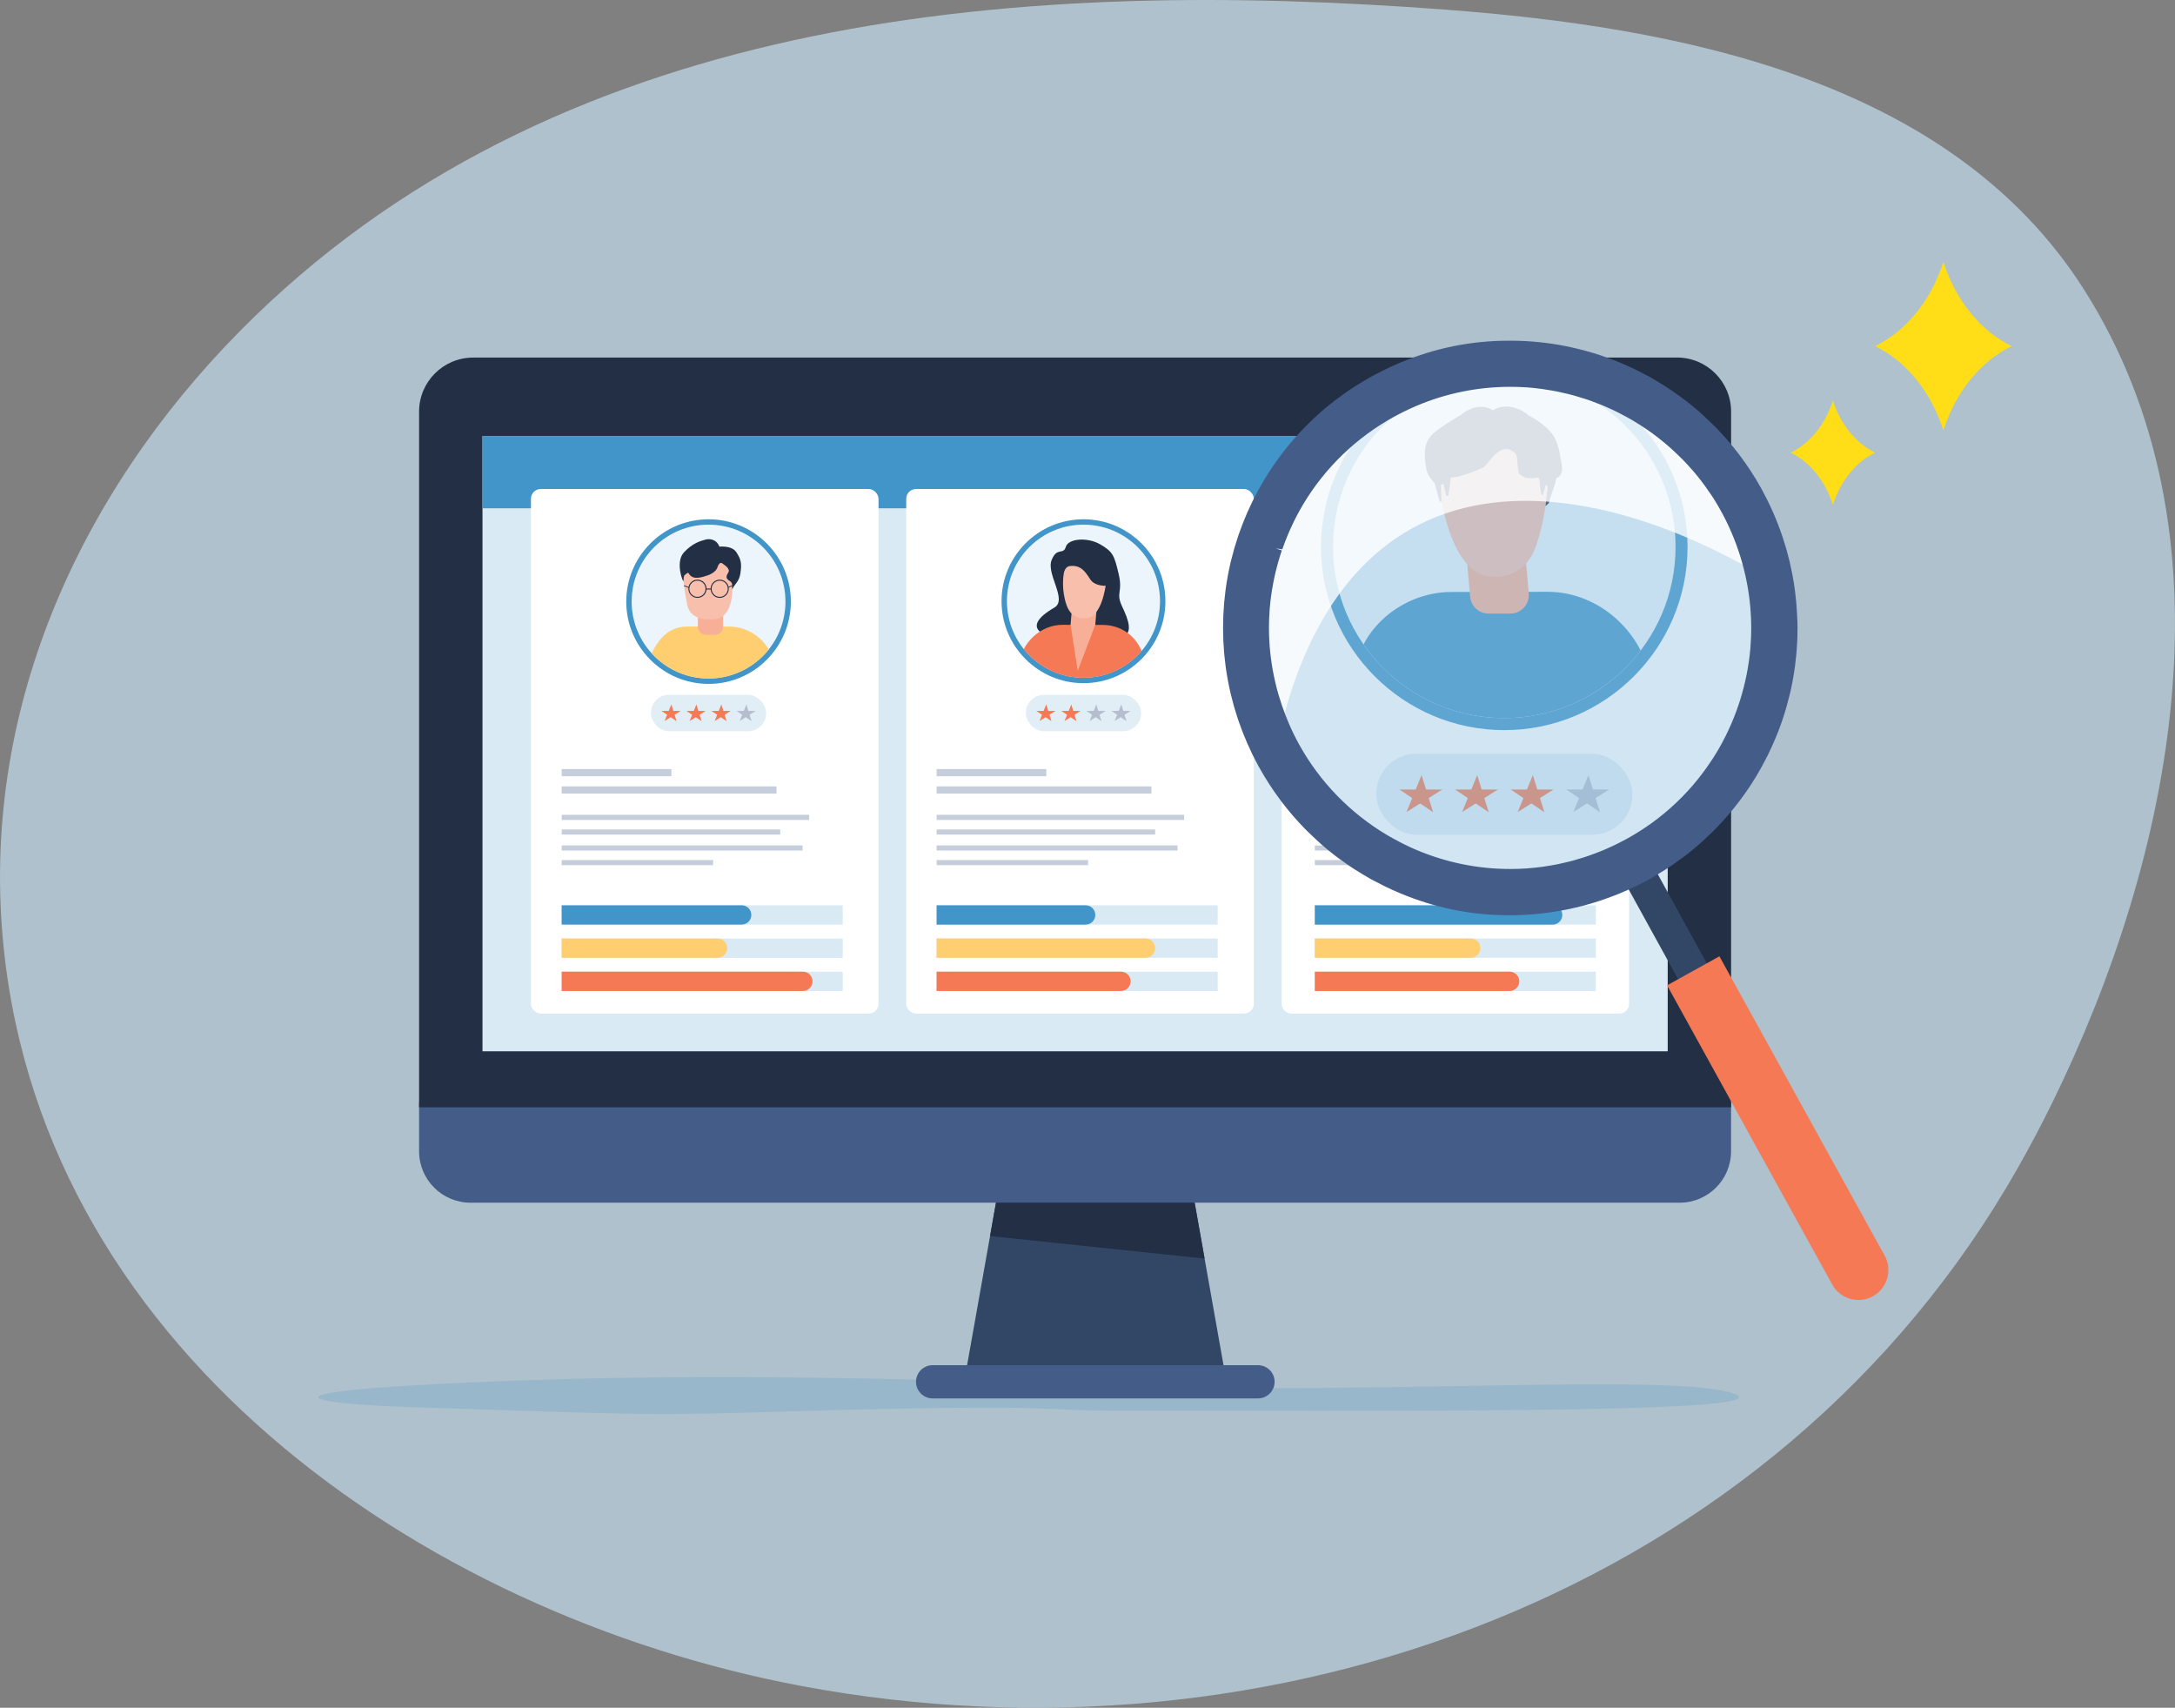 <?xml version="1.0" encoding="UTF-8"?>
<svg id="_レイヤー_2" data-name="レイヤー 2" xmlns="http://www.w3.org/2000/svg" xmlns:xlink="http://www.w3.org/1999/xlink" viewBox="0 0 530.4 416.41">
  <rect x="0" y="0" width="530.4" height="416.41" fill="#808080" stroke="none"/>
  <defs>
    <style>
      .cls-1 {
        clip-path: url(#clippath);
      }

      .cls-2 {
        fill: none;
      }

      .cls-2, .cls-3, .cls-4, .cls-5, .cls-6, .cls-7, .cls-8, .cls-9, .cls-10, .cls-11, .cls-12, .cls-13, .cls-14, .cls-15, .cls-16, .cls-17, .cls-18, .cls-19, .cls-20, .cls-21 {
        stroke-width: 0px;
      }

      .cls-3 {
        fill: #435d88;
      }

      .cls-4 {
        fill: #ffde17;
      }

      .cls-5 {
        opacity: .8;
      }

      .cls-5, .cls-19 {
        fill: #fff;
      }

      .cls-6 {
        fill: #c2dded;
        opacity: .7;
      }

      .cls-7 {
        fill: #8dbfdf;
        opacity: .4;
      }

      .cls-8 {
        fill: #b4becf;
      }

      .cls-9 {
        fill: #222f44;
      }

      .cls-22 {
        clip-path: url(#clippath-1);
      }

      .cls-23 {
        clip-path: url(#clippath-3);
      }

      .cls-24 {
        clip-path: url(#clippath-2);
      }

      .cls-25 {
        clip-path: url(#clippath-6);
      }

      .cls-26 {
        clip-path: url(#clippath-5);
      }

      .cls-10 {
        opacity: .2;
      }

      .cls-10, .cls-12 {
        fill: #4195c9;
      }

      .cls-11 {
        fill: #f8af98;
      }

      .cls-13 {
        fill: #f47954;
      }

      .cls-14 {
        fill: #ebf5fb;
      }

      .cls-15 {
        fill: #8e9eb8;
      }

      .cls-16 {
        fill: #fece71;
      }

      .cls-27 {
        opacity: .5;
      }

      .cls-17 {
        fill: #324666;
      }

      .cls-18 {
        fill: #d9eaf4;
      }

      .cls-20 {
        fill: #e1eef6;
      }

      .cls-21 {
        fill: #f9bfad;
      }
    </style>
    <clipPath id="clippath">
      <circle class="cls-2" cx="172.79" cy="146.68" r="18.75" transform="translate(-17.48 269.85) rotate(-73.24)"/>
    </clipPath>
    <clipPath id="clippath-1">
      <circle class="cls-2" cx="264.22" cy="146.6" r="18.66" transform="translate(-32.65 202.91) rotate(-39.76)"/>
    </clipPath>
    <clipPath id="clippath-2">
      <circle class="cls-2" cx="355.67" cy="146.73" r="18.79"/>
    </clipPath>
    <clipPath id="clippath-3">
      <circle class="cls-2" cx="367.17" cy="152.83" r="68.44"/>
    </clipPath>
    <clipPath id="clippath-5">
      <circle class="cls-2" cx="163.6" cy="133.06" r="41.48" transform="translate(-47.27 135.42) rotate(-39.76)"/>
    </clipPath>
    <clipPath id="clippath-6">
      <circle class="cls-2" cx="366.84" cy="133.34" r="41.76"/>
    </clipPath>
  </defs>
  <g id="Layer_1" data-name="Layer 1">
    <g>
      <path class="cls-6" d="M492.07,284.78c-58.98,103.93-182.51,147.76-296.65,126.32C102.26,393.6,7.79,327.6.44,225.86c-4.12-57.02,21.41-109.7,61.71-148.74C139.32,2.37,251.01-5.31,352.49,2.35c55.93,4.22,122.8,16.59,155.63,68.11,38.15,59.86,21.72,138.58-7.64,198.4-2.67,5.44-5.47,10.75-8.41,15.92Z"/>
      <g>
        <path class="cls-10" d="M271.96,343.96c57.74-.05,164.14.94,151.01-4.08-13.14-5.02-82.45-.11-139.26-1.78-56.81-1.68-108.25-3.61-166.35-1.13-58.11,2.48-42.31,5.34-16.81,6.14,46.87,1.48,55.18,2.12,82.35,1.31,79.53-2.38,66.58-.44,89.06-.46Z"/>
        <g>
          <g>
            <g>
              <polygon class="cls-17" points="298.69 334.68 235.52 334.68 246.13 275 288.09 275 298.69 334.68"/>
              <path class="cls-3" d="M306.78,340.98h-79.35c-2.23,0-4.05-1.81-4.05-4.05h0c0-2.23,1.81-4.05,4.05-4.05h79.35c2.23,0,4.05,1.81,4.05,4.05h0c0,2.23-1.81,4.05-4.05,4.05Z"/>
            </g>
            <g>
              <path class="cls-3" d="M102.2,280.72c0,6.93,5.62,12.54,12.54,12.54h294.86c6.93,0,12.54-5.62,12.54-12.54v-12H102.2v12Z"/>
              <path class="cls-9" d="M115.39,87.18h293.58c7.28,0,13.18,5.91,13.18,13.18v169.63H102.2V100.37c0-7.28,5.91-13.18,13.18-13.18Z"/>
              <rect class="cls-18" x="117.66" y="106.31" width="289.03" height="150.03"/>
            </g>
            <polygon class="cls-9" points="242.88 293.27 241.44 301.39 293.75 306.88 291.33 293.27 242.88 293.27"/>
          </g>
          <g>
            <rect class="cls-12" x="117.66" y="106.31" width="289.03" height="17.63"/>
            <g>
              <rect class="cls-19" x="129.48" y="119.24" width="84.76" height="127.9" rx="2.37" ry="2.37"/>
              <g>
                <g>
                  <circle class="cls-14" cx="172.79" cy="146.68" r="18.75" transform="translate(-17.48 269.85) rotate(-73.24)"/>
                  <path class="cls-12" d="M172.79,127.93c10.35,0,18.75,8.39,18.75,18.75s-8.39,18.75-18.75,18.75-18.75-8.39-18.75-18.75,8.39-18.75,18.75-18.75M172.79,126.62c-11.06,0-20.07,9-20.07,20.07s9,20.07,20.07,20.07,20.07-9,20.07-20.07-9-20.07-20.07-20.07h0Z"/>
                </g>
                <g class="cls-1">
                  <g>
                    <path class="cls-16" d="M188.96,162.69c-.73-5.8-5.73-9.92-11.22-9.92h-1.86l-2.16,1.2h-2l-1.24-1.2h-2.78c-5.5,0-7.96,4.11-10.25,9.81l-1.13,2.85h32.98l-.33-2.74Z"/>
                    <path class="cls-11" d="M172.12,146.3h2.27c1.07,0,1.93.87,1.93,1.93v6.54h-6.14v-6.54c0-1.07.87-1.93,1.93-1.93Z" transform="translate(346.51 301.08) rotate(180)"/>
                    <path class="cls-21" d="M178.49,140.92s1.38,10.38-4.96,10.06c0,0-5.07.69-5.94-3.48-.88-4.17-1.26-8.92-1.26-8.92,0,0-.12-2.12,1.37-2.32,2.77-.37,8.17-1.19,9.51.64,1.34,1.82,1.29,4.02,1.29,4.02Z"/>
                    <path class="cls-9" d="M173.02,140.12s-2.61,1.12-3.91.66c-1.63-.58-.73-1.77-2.1-.59-.36.31-.25.76-.33,1.46-.07.6-2.1-4.55.09-6.94,2.19-2.39,4.22-2.82,5.21-3.12.99-.3,2.74-.15,3.46,1.71,0,0,3.02-.36,4.12,1.34,1.11,1.71,1.38,2.65.99,5.2-.31,2.07-1.48,2.6-1.95,3.83-.22-.35.28-1.47-.58-1.96-1.02-.59-1.05-1.12-.43-2.08.62-.96-.98-1.89-1.3-2.15-.32-.26-.65-.4-1.04.21-.4.61-.2,1.48-2.22,2.44Z"/>
                    <g>
                      <path class="cls-9" d="M178.64,142.9l-.07-.18-.9.34c-.23-.98-1.11-1.72-2.16-1.72-1.2,0-2.18.97-2.22,2.16h-1.12v.25h1.13c.1,1.13,1.04,2.03,2.2,2.03,1.22,0,2.22-1,2.22-2.22,0-.11-.02-.21-.03-.31l.94-.35ZM175.51,145.53c-1.09,0-1.97-.89-1.97-1.97s.88-1.97,1.97-1.97,1.97.88,1.97,1.97-.88,1.97-1.97,1.97Z"/>
                      <path class="cls-9" d="M170.08,141.34c-1.07,0-1.97.77-2.17,1.78l-1.07-.4-.07.18,1.12.42c0,.08-.02.16-.02.24,0,1.22.99,2.22,2.22,2.22s2.22-1,2.22-2.22-1-2.22-2.22-2.22ZM170.08,145.53c-1.09,0-1.97-.89-1.97-1.97s.89-1.97,1.97-1.97,1.97.88,1.97,1.97-.88,1.97-1.97,1.97Z"/>
                    </g>
                  </g>
                </g>
              </g>
              <g>
                <g>
                  <rect class="cls-18" x="136.97" y="236.94" width="68.54" height="4.71"/>
                  <rect class="cls-18" x="136.97" y="228.85" width="68.54" height="4.71"/>
                  <rect class="cls-18" x="136.97" y="220.75" width="68.54" height="4.71"/>
                </g>
                <g>
                  <path class="cls-16" d="M136.97,233.55v-4.71h38.02c1.3,0,2.35,1.05,2.35,2.35h0c0,1.3-1.05,2.35-2.35,2.35h-38.02Z"/>
                  <path class="cls-13" d="M136.97,241.64v-4.71h58.83c1.3,0,2.35,1.05,2.35,2.35h0c0,1.3-1.05,2.35-2.35,2.35h-58.83Z"/>
                  <path class="cls-12" d="M136.97,225.45v-4.71h43.9c1.3,0,2.35,1.05,2.35,2.35h0c0,1.3-1.05,2.35-2.35,2.35h-43.9Z"/>
                </g>
              </g>
              <g class="cls-27">
                <g>
                  <rect class="cls-15" x="136.97" y="187.52" width="26.76" height="1.76"/>
                  <rect class="cls-15" x="136.97" y="191.75" width="52.39" height="1.76"/>
                </g>
                <g>
                  <rect class="cls-15" x="136.97" y="198.68" width="60.36" height="1.25"/>
                  <rect class="cls-15" x="136.97" y="202.25" width="53.3" height="1.25"/>
                  <rect class="cls-15" x="136.97" y="209.71" width="36.94" height="1.25"/>
                  <rect class="cls-15" x="136.97" y="206.14" width="58.75" height="1.25"/>
                </g>
              </g>
              <g>
                <rect class="cls-20" x="158.74" y="169.43" width="28.1" height="8.87" rx="4.39" ry="4.39"/>
                <g>
                  <polygon class="cls-13" points="161.3 173.35 165.99 173.35 162.06 175.82 163.72 171.77 164.98 175.84 161.3 173.35"/>
                  <polygon class="cls-13" points="167.4 173.35 172.09 173.35 168.17 175.82 169.82 171.77 171.09 175.84 167.4 173.35"/>
                  <polygon class="cls-13" points="173.5 173.35 178.19 173.35 174.27 175.82 175.92 171.77 177.19 175.84 173.5 173.35"/>
                  <polygon class="cls-8" points="179.6 173.35 184.29 173.35 180.37 175.82 182.03 171.77 183.29 175.84 179.6 173.35"/>
                </g>
              </g>
            </g>
            <g>
              <rect class="cls-19" x="221" y="119.24" width="84.76" height="127.9" rx="2.37" ry="2.37"/>
              <g>
                <g>
                  <g>
                    <rect class="cls-18" x="260.31" y="205.02" width="4.71" height="68.54" transform="translate(501.96 -23.38) rotate(90)"/>
                    <rect class="cls-18" x="260.31" y="196.93" width="4.71" height="68.54" transform="translate(493.87 -31.47) rotate(90)"/>
                    <rect class="cls-18" x="260.31" y="188.83" width="4.71" height="68.54" transform="translate(485.77 -39.57) rotate(90)"/>
                  </g>
                  <g>
                    <path class="cls-16" d="M228.4,233.55v-4.71h50.95c1.3,0,2.35,1.05,2.35,2.35h0c0,1.3-1.05,2.35-2.35,2.35h-50.95Z"/>
                    <path class="cls-13" d="M228.4,241.64v-4.71h44.97c1.3,0,2.35,1.05,2.35,2.35h0c0,1.3-1.05,2.35-2.35,2.35h-44.97Z"/>
                    <path class="cls-12" d="M247.75,203.75h0c1.3,0,2.35,1.05,2.35,2.35v36.35h-4.71v-36.35c0-1.3,1.05-2.35,2.35-2.35Z" transform="translate(470.85 -24.65) rotate(90)"/>
                  </g>
                </g>
                <g class="cls-27">
                  <g>
                    <rect class="cls-15" x="228.4" y="187.52" width="26.76" height="1.76"/>
                    <rect class="cls-15" x="228.4" y="191.75" width="52.39" height="1.76"/>
                  </g>
                  <g>
                    <rect class="cls-15" x="228.4" y="198.68" width="60.36" height="1.25"/>
                    <rect class="cls-15" x="228.4" y="202.25" width="53.3" height="1.25"/>
                    <rect class="cls-15" x="228.4" y="209.71" width="36.94" height="1.25"/>
                    <rect class="cls-15" x="228.4" y="206.14" width="58.75" height="1.25"/>
                  </g>
                </g>
                <g>
                  <g>
                    <rect class="cls-20" x="250.17" y="169.43" width="28.1" height="8.87" rx="4.39" ry="4.39"/>
                    <g>
                      <polygon class="cls-13" points="252.72 173.35 257.41 173.35 253.49 175.82 255.14 171.77 256.41 175.84 252.72 173.35"/>
                      <polygon class="cls-13" points="258.82 173.35 263.52 173.35 259.59 175.82 261.25 171.77 262.51 175.84 258.82 173.35"/>
                      <polygon class="cls-8" points="264.93 173.35 269.62 173.35 265.7 175.82 267.35 171.77 268.61 175.84 264.93 173.35"/>
                      <polygon class="cls-8" points="271.03 173.35 275.72 173.35 271.8 175.82 273.45 171.77 274.72 175.84 271.03 173.35"/>
                    </g>
                  </g>
                  <g>
                    <g>
                      <circle class="cls-14" cx="264.22" cy="146.6" r="18.66" transform="translate(-32.65 202.91) rotate(-39.76)"/>
                      <path class="cls-12" d="M264.22,127.93c10.31,0,18.66,8.36,18.66,18.66s-8.36,18.66-18.66,18.66-18.66-8.36-18.66-18.66,8.36-18.66,18.66-18.66M264.22,126.62c-11.02,0-19.98,8.96-19.98,19.98s8.96,19.98,19.98,19.98,19.98-8.96,19.98-19.98-8.96-19.98-19.98-19.98h0Z"/>
                    </g>
                    <g class="cls-22">
                      <g>
                        <path class="cls-9" d="M256.72,155.26c-.43.09-8.8-1.76.41-7.12,3.24-1.89-2.03-8.13-.69-11.55,1.3-3.31,2.86-1.17,3.47-3.24.6-2.06,5.31-2.42,8.4-.61,3.1,1.81,3.42,2.7,4.47,7.14,1.13,4.77-.81,4.48.9,8.08,1.43,3,2.97,6.89-.47,7.32-3.44.43-13.58.77-16.49-.02Z"/>
                        <polygon class="cls-11" points="260.87 154.57 266.89 154.58 267.56 146.99 261.54 146.97 260.87 154.57"/>
                        <path class="cls-21" d="M269.62,142.83s-1.01,7.96-4.9,7.88c0,0-3.32.63-4.63-3.17-1.32-3.82-.73-7.25-.73-7.25,0,0,.07-2.07,1.51-2.26,2.69-.35,3.83,1.4,4.96,3.18,1.13,1.78,3.79,1.62,3.79,1.62Z"/>
                        <path class="cls-13" d="M279,162.21c.03-5.57-4.63-9.83-10.02-9.84l-9.85-.02c-5.39-.01-10.15,4.42-10.64,9.9l-.26,2.96,30.78.06v-3.06Z"/>
                        <polygon class="cls-11" points="267.09 152.36 262.81 163.59 261.07 152.35 261.98 151.96 266.76 152.14 267.09 152.36"/>
                      </g>
                    </g>
                  </g>
                </g>
              </g>
            </g>
            <g>
              <rect class="cls-19" x="312.52" y="119.24" width="84.76" height="127.9" rx="2.37" ry="2.37"/>
              <g>
                <g>
                  <g>
                    <rect class="cls-18" x="352.54" y="205.02" width="4.71" height="68.54" transform="translate(594.19 -115.61) rotate(90)"/>
                    <rect class="cls-18" x="352.54" y="196.93" width="4.71" height="68.54" transform="translate(586.1 -123.7) rotate(90)"/>
                    <rect class="cls-18" x="352.54" y="188.83" width="4.71" height="68.54" transform="translate(578 -131.8) rotate(90)"/>
                  </g>
                  <g>
                    <path class="cls-16" d="M320.63,233.55v-4.71h38.03c1.3,0,2.35,1.05,2.35,2.35h0c0,1.3-1.05,2.35-2.35,2.35h-38.03Z"/>
                    <path class="cls-13" d="M320.63,241.64v-4.71h47.52c1.3,0,2.35,1.05,2.35,2.35h0c0,1.3-1.05,2.35-2.35,2.35h-47.52Z"/>
                    <path class="cls-12" d="M350.81,192.92h0c1.3,0,2.35,1.05,2.35,2.35v58.01h-4.71v-58.01c0-1.3,1.05-2.35,2.35-2.35Z" transform="translate(573.91 -127.71) rotate(90)"/>
                  </g>
                </g>
                <g class="cls-27">
                  <g>
                    <rect class="cls-15" x="320.63" y="187.52" width="26.76" height="1.76"/>
                    <rect class="cls-15" x="320.63" y="191.75" width="52.39" height="1.76"/>
                  </g>
                  <g>
                    <rect class="cls-15" x="320.63" y="198.68" width="60.36" height="1.25"/>
                    <rect class="cls-15" x="320.63" y="202.25" width="53.3" height="1.25"/>
                    <rect class="cls-15" x="320.63" y="209.71" width="36.94" height="1.25"/>
                    <rect class="cls-15" x="320.63" y="206.14" width="58.75" height="1.25"/>
                  </g>
                </g>
                <g>
                  <g>
                    <rect class="cls-20" x="341.62" y="169.43" width="28.1" height="8.87" rx="4.39" ry="4.39"/>
                    <g>
                      <polygon class="cls-13" points="344.17 173.35 348.87 173.35 344.94 175.82 346.6 171.77 347.86 175.84 344.17 173.35"/>
                      <polygon class="cls-13" points="350.28 173.35 354.97 173.35 351.05 175.82 352.7 171.77 353.96 175.84 350.28 173.35"/>
                      <polygon class="cls-13" points="356.38 173.35 361.07 173.35 357.15 175.82 358.8 171.77 360.07 175.84 356.38 173.35"/>
                      <polygon class="cls-8" points="362.48 173.35 367.17 173.35 363.25 175.82 364.9 171.77 366.17 175.84 362.48 173.35"/>
                    </g>
                  </g>
                  <g>
                    <g>
                      <circle class="cls-14" cx="355.67" cy="146.73" r="18.79"/>
                      <path class="cls-12" d="M355.67,127.93c10.38,0,18.79,8.41,18.79,18.79s-8.41,18.79-18.79,18.79-18.79-8.41-18.79-18.79,8.41-18.79,18.79-18.79M355.67,126.62c-11.09,0-20.11,9.02-20.11,20.11s9.02,20.11,20.11,20.11,20.11-9.02,20.11-20.11-9.02-20.11-20.11-20.11h0Z"/>
                    </g>
                    <g class="cls-24">
                      <g>
                        <g>
                          <path class="cls-12" d="M339.25,162.34c-.52-5.88,4.82-10.65,10.6-10.66l10.58-.02c5.79-.01,10.9,4.74,11.42,10.62l.28,3.24h-32.88v-3.18Z"/>
                          <g>
                            <path class="cls-11" d="M356.33,154.05h-2.36c-1.06,0-1.95-.8-2.04-1.86l-.56-6.29h6.46s.52,5.93.52,5.93c.11,1.19-.83,2.22-2.03,2.22Z"/>
                            <path class="cls-21" d="M348.39,139.39s1.05,10.26,5.7,10.57c0,0,3.67.68,5.09-3.4,1.42-4.1,1.37-8.7,1.37-8.7,0,0-.07-2.22-1.62-2.42-2.89-.38-8.51-1.23-9.72.68-1.21,1.91-.81,3.26-.81,3.26Z"/>
                          </g>
                        </g>
                        <path class="cls-9" d="M349.91,132.85c.42-.28.73-.45.99-.58.06-.05.1-.13.17-.17,1.14-.8,2.35-1,3.36-.35,1.12-.73,2.53-.45,3.67.35.07.05.11.12.17.17.26.13.58.3.99.58,2.31,1.53,2.3,2.67,2.73,4.9,0,0,.21,1.22-.62,1.41-.04.19-.06.39-.11.56-.34,1.09-.55,1.57-.71,2.2l-.35.33.25-2.16-.23-.22s-.28,1.18-.31,1.18l-.17-.07c-.1-.58-.17-1.12-.21-1.62,0-.07-.03-.14-.05-.21-.28-.09-.41.03-.72.02-.32,0-.67.13-1.33-.37-.44-.33-.16-2.02-.56-2.37-1.69-1.51-2.93,1.33-3.54,1.6-1.23.56-1.38.56-2.66.97-.25.08-.61.04-.85.12-.02.08-.05.16-.05.24-.04.51-.12,1.12-.22,1.72l-.22.07s-.32-1.34-.32-1.34l-.29.09.06,1.89-.2-.05c-.17-.57-.26-1.09-.55-2.01,0,0-.76-.76-.89-1.44-.67-3.47.46-3.91,2.77-5.44Z"/>
                      </g>
                    </g>
                  </g>
                </g>
              </g>
            </g>
          </g>
        </g>
        <g class="cls-23">
          <g>
            <g>
              <path class="cls-3" d="M-196.46,431.14c0,15.39,12.48,27.87,27.87,27.87H486.7c15.39,0,27.87-12.48,27.87-27.87v-26.66H-196.46v26.66Z"/>
              <path class="cls-9" d="M-167.17,1.02H485.28c16.17,0,29.3,13.13,29.3,29.3v376.99H-196.46V30.32c0-16.17,13.13-29.3,29.3-29.3Z"/>
              <rect class="cls-18" x="-162.1" y="43.52" width="642.32" height="333.42"/>
            </g>
            <g>
              <rect class="cls-12" x="-162.1" y="43.52" width="642.32" height="39.18"/>
              <g>
                <rect class="cls-19" x="-135.84" y="72.27" width="188.37" height="284.24" rx="5.27" ry="5.27"/>
                <g>
                  <circle class="cls-14" cx="-39.58" cy="133.25" r="41.66" transform="translate(-155.76 56.93) rotate(-73.24)"/>
                  <path class="cls-12" d="M-39.58,91.58c23.01,0,41.66,18.65,41.66,41.66s-18.65,41.66-41.66,41.66-41.66-18.65-41.66-41.66,18.65-41.66,41.66-41.66M-39.58,88.65c-24.59,0-44.59,20-44.59,44.59s20,44.59,44.59,44.59S5.01,157.84,5.01,133.25s-20-44.59-44.59-44.59h0Z"/>
                </g>
                <g>
                  <g>
                    <rect class="cls-18" x="-119.2" y="333.82" width="152.32" height="10.46"/>
                    <rect class="cls-18" x="-119.2" y="315.85" width="152.32" height="10.46"/>
                    <rect class="cls-18" x="-119.2" y="297.84" width="152.32" height="10.46"/>
                  </g>
                  <path class="cls-13" d="M-119.2,344.29v-10.46H11.55c2.89,0,5.23,2.34,5.23,5.23h0c0,2.89-2.34,5.23-5.23,5.23H-119.2Z"/>
                </g>
                <g class="cls-27">
                  <g>
                    <rect class="cls-15" x="-119.2" y="248.8" width="134.15" height="2.78"/>
                    <rect class="cls-15" x="-119.2" y="265.39" width="130.56" height="2.78"/>
                  </g>
                </g>
              </g>
              <g>
                <rect class="cls-19" x="67.54" y="72.27" width="188.37" height="284.24" rx="5.27" ry="5.27"/>
                <g>
                  <g>
                    <g>
                      <rect class="cls-18" x="154.92" y="262.9" width="10.46" height="152.32" transform="translate(499.2 178.91) rotate(90)"/>
                      <rect class="cls-18" x="154.92" y="244.92" width="10.46" height="152.32" transform="translate(481.23 160.93) rotate(90)"/>
                      <rect class="cls-18" x="154.92" y="226.92" width="10.46" height="152.32" transform="translate(463.22 142.93) rotate(90)"/>
                    </g>
                    <g>
                      <path class="cls-16" d="M83.99,326.31v-10.46h113.23c2.89,0,5.23,2.34,5.23,5.23h0c0,2.89-2.34,5.23-5.23,5.23h-113.23Z"/>
                      <path class="cls-13" d="M83.99,344.29v-10.46h99.94c2.89,0,5.23,2.34,5.23,5.23h0c0,2.89-2.34,5.23-5.23,5.23h-99.94Z"/>
                      <path class="cls-12" d="M127,260.06h0c2.89,0,5.23,2.34,5.23,5.23v80.79h-10.46v-80.79c0-2.89,2.34-5.23,5.23-5.23Z" transform="translate(430.08 176.08) rotate(90)"/>
                    </g>
                  </g>
                  <g class="cls-27">
                    <g>
                      <rect class="cls-15" x="83.99" y="224.01" width="59.48" height="3.92"/>
                      <rect class="cls-15" x="83.99" y="233.4" width="116.43" height="3.92"/>
                    </g>
                    <g>
                      <rect class="cls-15" x="83.99" y="248.8" width="134.15" height="2.78"/>
                      <rect class="cls-15" x="83.99" y="256.75" width="118.46" height="2.78"/>
                      <rect class="cls-15" x="83.99" y="273.33" width="82.1" height="2.78"/>
                      <rect class="cls-15" x="83.99" y="265.39" width="130.56" height="2.78"/>
                    </g>
                  </g>
                  <g>
                    <g>
                      <rect class="cls-20" x="132.38" y="183.8" width="62.45" height="19.72" rx="9.75" ry="9.75"/>
                      <g>
                        <polygon class="cls-13" points="138.04 192.51 148.47 192.51 139.75 197.99 143.43 189.01 146.24 198.04 138.04 192.51"/>
                        <polygon class="cls-13" points="151.61 192.51 162.03 192.51 153.32 197.99 156.99 189.01 159.8 198.04 151.61 192.51"/>
                        <polygon class="cls-8" points="165.17 192.51 175.59 192.51 166.88 197.99 170.55 189.01 173.36 198.04 165.17 192.51"/>
                        <polygon class="cls-8" points="178.73 192.51 189.16 192.51 180.44 197.99 184.11 189.01 186.93 198.04 178.73 192.51"/>
                      </g>
                    </g>
                    <g>
                      <g>
                        <circle class="cls-14" cx="163.6" cy="133.06" r="41.48" transform="translate(-47.27 135.42) rotate(-39.76)"/>
                        <path class="cls-12" d="M163.6,91.58c22.91,0,41.48,18.57,41.48,41.48s-18.57,41.48-41.48,41.48-41.48-18.57-41.48-41.48,18.57-41.48,41.48-41.48M163.6,88.65c-24.49,0-44.41,19.92-44.41,44.41s19.92,44.41,44.41,44.41,44.41-19.92,44.41-44.41-19.92-44.41-44.41-44.41h0Z"/>
                      </g>
                      <g class="cls-26">
                        <g>
                          <path class="cls-9" d="M146.94,152.31c-.96.2-19.56-3.91.91-15.83,7.2-4.19-4.5-18.07-1.53-25.67,2.88-7.36,6.37-2.6,7.7-7.19,1.34-4.59,11.79-5.37,18.67-1.36,6.88,4.01,7.61,6.01,9.94,15.87,2.51,10.61-1.8,9.96,2,17.95,3.17,6.66,6.6,15.31-1.04,16.27-7.65.96-30.18,1.71-36.66-.04Z"/>
                          <polygon class="cls-11" points="156.15 150.78 169.53 150.81 171.02 133.92 157.64 133.89 156.15 150.78"/>
                          <path class="cls-21" d="M175.6,124.68s-2.24,17.69-10.89,17.51c0,0-7.37,1.4-10.29-7.04-2.94-8.49-1.62-16.12-1.62-16.12,0,0,.15-4.6,3.36-5.01,5.98-.78,8.52,3.12,11.03,7.07,2.51,3.95,8.42,3.6,8.42,3.6Z"/>
                          <path class="cls-13" d="M196.44,167.75c.07-12.37-10.29-21.85-22.28-21.87l-21.9-.04c-11.98-.02-22.57,9.83-23.64,22l-.58,6.58,68.4.13v-6.8Z"/>
                          <polygon class="cls-11" points="169.97 145.87 160.47 170.83 156.59 145.84 158.62 144.99 169.23 145.39 169.97 145.87"/>
                        </g>
                      </g>
                    </g>
                  </g>
                </g>
              </g>
              <g>
                <path class="cls-19" d="M276.2,72.27h177.84c2.91,0,5.27,2.36,5.27,5.27v273.7c0,2.91-2.36,5.27-5.27,5.27h-177.84c-2.91,0-5.27-2.36-5.27-5.27V77.53c0-2.91,2.36-5.27,5.27-5.27Z"/>
                <g>
                  <g>
                    <g>
                      <rect class="cls-18" x="359.89" y="262.9" width="10.46" height="152.32" transform="translate(704.17 -26.06) rotate(90)"/>
                      <rect class="cls-18" x="359.89" y="244.92" width="10.46" height="152.32" transform="translate(686.2 -44.04) rotate(90)"/>
                      <rect class="cls-18" x="359.89" y="226.92" width="10.46" height="152.32" transform="translate(668.19 -62.04) rotate(90)"/>
                    </g>
                    <g>
                      <path class="cls-16" d="M288.96,326.31v-10.46h84.51c2.89,0,5.23,2.34,5.23,5.23h0c0,2.89-2.34,5.23-5.23,5.23h-84.51Z"/>
                      <path class="cls-13" d="M288.96,344.29v-10.46h105.61c2.89,0,5.23,2.34,5.23,5.23h0c0,2.89-2.34,5.23-5.23,5.23h-105.61Z"/>
                      <path class="cls-12" d="M356.03,236h0c2.89,0,5.23,2.34,5.23,5.23v128.92h-10.46v-128.92c0-2.89,2.34-5.23,5.23-5.23Z" transform="translate(659.11 -52.96) rotate(90)"/>
                    </g>
                  </g>
                  <g class="cls-27">
                    <g>
                      <rect class="cls-15" x="288.96" y="224.01" width="59.48" height="3.92"/>
                      <rect class="cls-15" x="288.96" y="233.4" width="116.43" height="3.92"/>
                    </g>
                    <g>
                      <rect class="cls-15" x="288.96" y="248.8" width="134.15" height="2.78"/>
                      <rect class="cls-15" x="288.96" y="256.75" width="118.46" height="2.78"/>
                      <rect class="cls-15" x="288.96" y="273.33" width="82.1" height="2.78"/>
                      <rect class="cls-15" x="288.96" y="265.39" width="130.56" height="2.78"/>
                    </g>
                  </g>
                  <g>
                    <g>
                      <rect class="cls-20" x="335.62" y="183.8" width="62.45" height="19.72" rx="9.75" ry="9.75"/>
                      <g>
                        <polygon class="cls-13" points="341.29 192.51 351.71 192.51 343 197.99 346.67 189.01 349.48 198.04 341.29 192.51"/>
                        <polygon class="cls-13" points="354.85 192.51 365.28 192.51 356.56 197.99 360.23 189.01 363.04 198.04 354.85 192.51"/>
                        <polygon class="cls-13" points="368.41 192.51 378.84 192.51 370.12 197.99 373.8 189.01 376.61 198.04 368.41 192.51"/>
                        <polygon class="cls-8" points="381.97 192.51 392.4 192.51 383.68 197.99 387.36 189.01 390.17 198.04 381.97 192.51"/>
                      </g>
                    </g>
                    <g>
                      <g>
                        <circle class="cls-14" cx="366.84" cy="133.34" r="41.76"/>
                        <path class="cls-12" d="M366.84,91.58c23.06,0,41.76,18.7,41.76,41.76s-18.7,41.76-41.76,41.76-41.76-18.7-41.76-41.76,18.7-41.76,41.76-41.76M366.84,88.65c-24.64,0-44.69,20.05-44.69,44.69s20.05,44.69,44.69,44.69,44.69-20.05,44.69-44.69-20.05-44.69-44.69-44.69h0Z"/>
                      </g>
                      <g class="cls-25">
                        <g>
                          <g>
                            <path class="cls-12" d="M330.35,168.04c-1.15-13.06,10.7-23.67,23.56-23.7l23.5-.04c12.86-.03,24.22,10.54,25.38,23.61l.62,7.2h-73.06v-7.07Z"/>
                            <g>
                              <path class="cls-11" d="M368.29,149.62h-5.25c-2.36.02-4.32-1.78-4.53-4.13l-1.23-13.98,14.36-.03,1.17,13.2c.23,2.65-1.85,4.93-4.51,4.94Z"/>
                              <path class="cls-21" d="M350.65,117.05s2.33,22.8,12.67,23.5c0,0,8.17,1.51,11.3-7.55,3.15-9.11,3.04-19.34,3.04-19.34,0,0-.17-4.93-3.61-5.38-6.41-.84-18.92-2.72-21.61,1.52-2.69,4.24-1.79,7.25-1.79,7.25Z"/>
                            </g>
                          </g>
                          <path class="cls-9" d="M354.04,102.51c.93-.62,1.62-1,2.21-1.29.13-.12.22-.28.37-.38,2.53-1.77,5.23-2.23,7.46-.78,2.49-1.61,5.63-.99,8.16.78.15.1.24.26.37.38.59.28,1.28.67,2.21,1.29,5.14,3.41,5.11,5.93,6.06,10.9,0,0,.46,2.72-1.38,3.14-.08.42-.13.86-.25,1.25-.76,2.42-1.23,3.48-1.58,4.89l-.78.73.55-4.8-.5-.5s-.63,2.63-.69,2.63l-.39-.15c-.22-1.3-.38-2.48-.46-3.59-.01-.16-.08-.31-.11-.47-.61-.19-.92.06-1.59.04-.71-.02-1.49.3-2.97-.82-.97-.74-.36-4.49-1.24-5.27-3.76-3.35-6.52,2.95-7.87,3.56-2.74,1.23-3.07,1.24-5.92,2.15-.56.18-1.36.08-1.88.28-.03.18-.1.35-.11.53-.08,1.13-.28,2.5-.5,3.81l-.49.15c-.07,0-.7-2.99-.7-2.99l-.64.21.13,4.2-.44-.12c-.37-1.27-.57-2.41-1.22-4.48,0,0-1.69-1.69-1.98-3.2-1.48-7.7,1.02-8.68,6.16-12.09Z"/>
                        </g>
                      </g>
                    </g>
                  </g>
                </g>
              </g>
            </g>
          </g>
        </g>
        <g>
          <g>
            <polygon class="cls-17" points="449.04 311.1 394.6 212.19 401.6 208.31 456.04 307.22 449.04 311.1"/>
            <path class="cls-13" d="M446.82,313.21l-40.28-72.95,12.76-7.08,40.29,72.97c1.95,3.52.67,7.96-2.85,9.91h0c-3.53,1.96-7.98.68-9.93-2.85Z"/>
          </g>
          <g>
            <circle class="cls-7" cx="368.28" cy="153.12" r="63.54" transform="translate(-30.51 146.82) rotate(-21.67)"/>
            <path class="cls-5" d="M419.18,120.59c-.23-.37-.49-.73-.73-1.09-.46-.68-.92-1.35-1.4-2.01-.24-.32-.47-.65-.72-.97-.65-.86-1.32-1.7-2.01-2.51-.07-.08-.13-.17-.2-.25-.83-.97-1.7-1.91-2.59-2.82-.09-.09-.19-.19-.28-.28-.81-.82-1.65-1.62-2.5-2.39-.12-.11-.24-.22-.36-.32-1.92-1.7-3.93-3.28-6.04-4.72-.1-.07-.2-.13-.29-.19-.92-.62-1.85-1.21-2.8-1.78-.23-.14-.46-.27-.7-.41-.76-.44-1.54-.86-2.33-1.27-.43-.23-.87-.46-1.31-.67-.73-.36-1.47-.7-2.22-1.03-.45-.2-.91-.41-1.37-.6-.75-.31-1.51-.6-2.27-.87-.47-.17-.93-.35-1.4-.51-.79-.27-1.59-.51-2.38-.74-.45-.13-.9-.28-1.36-.4-.87-.23-1.75-.43-2.63-.63-.39-.09-.78-.19-1.18-.27-1.02-.2-2.04-.37-3.07-.52-.26-.04-.53-.09-.79-.13-1.3-.17-2.61-.31-3.93-.4,0,0-.01,0-.02,0-1.34-.09-2.68-.13-4.04-.14-8.21,0-16.19,1.68-23.51,4.78-.02,0-.05.02-.07.03-1.09.46-2.16.96-3.21,1.49-.34.17-.68.35-1.01.52-.85.44-1.69.89-2.52,1.37-.2.12-.4.23-.59.35-9.02,5.37-16.65,13.08-21.92,22.58-.47.85-.92,1.71-1.35,2.58-.05.09-.09.19-.14.28-.34.7-.67,1.41-.98,2.12-.18.4-.35.81-.51,1.21-.17.4-.33.8-.49,1.21-.28.73-.55,1.46-.81,2.2-.03.1-.07.19-.1.29-.31.92-.6,1.84-.87,2.78-1.1,3.84-1.81,7.73-2.14,11.62,0,.06-.01.13-.02.19-.06.78-.1,1.56-.14,2.34-.01.29-.03.58-.03.88-.02.54-.01,1.08-.02,1.61,0,.54,0,1.07.02,1.61,0,.29.02.58.03.88.03.78.07,1.56.14,2.33,0,.06.01.13.02.19.33,3.89,1.04,7.78,2.14,11.62.27.94.56,1.86.87,2.78.03.1.07.19.1.29.26.74.53,1.48.81,2.2.16.4.32.81.49,1.21.05.12.1.23.15.35,4.67-18.9,15.41-43.06,40.14-51.44,22.99-7.79,51.1.58,74.17,13.64-1.33-5.41-3.38-10.64-6.14-15.51-.52-.91-1.05-1.81-1.61-2.68Z"/>
            <path class="cls-3" d="M438.29,151.26v-.18c-.02-.38-.03-.77-.05-1.15-.03-.78-.09-1.56-.15-2.34l-.07-.86c-.08-.91-.19-1.81-.3-2.72l-.07-.51c-.13-.98-.29-1.96-.48-2.97l-.05-.29c-.19-.99-.4-1.99-.66-3.12l-.04-.18c-.23-.96-.48-1.91-.75-2.86l-.14-.49c-.25-.87-.52-1.73-.81-2.59l-.28-.83c-.26-.73-.52-1.46-.8-2.19-.15-.38-.3-.76-.45-1.13l-.07-.17c-.23-.57-.47-1.13-.71-1.69-.27-.62-.56-1.24-.85-1.86l-.16-.33c-.13-.27-.25-.53-.38-.8-.4-.81-.83-1.62-1.26-2.41l-.3-.56c-.78-1.41-1.6-2.77-2.5-4.15-.76-1.16-1.58-2.34-2.51-3.59l-.4-.54c-1.76-2.31-3.67-4.53-5.7-6.6-.29-.3-.59-.59-.9-.89-.71-.7-1.43-1.37-2.17-2.05l-.29-.26c-.26-.24-.52-.47-.78-.7-.94-.82-1.91-1.62-2.9-2.39-.34-.27-.69-.52-1.04-.77l-.41-.3c-.65-.48-1.3-.96-1.97-1.41-.57-.39-1.15-.76-1.73-1.14-.58-.37-1.16-.73-1.82-1.13-.57-.34-1.13-.68-1.71-1.01l-.39-.23c-.22-.12-.45-.24-.68-.35l-.4-.2c-.84-.45-1.69-.9-2.54-1.31-.57-.28-1.15-.53-1.72-.78l-.8-.36c-.49-.22-.98-.44-1.49-.64-.95-.38-1.9-.73-2.85-1.07l-.45-.16c-.27-.1-.54-.2-.8-.29-1.21-.41-2.42-.77-3.64-1.1l-.59-.17c-1.42-.38-2.85-.71-4.37-1.02-4.31-.86-8.67-1.31-13.02-1.34h-1.09c-9.02,0-17.86,1.79-26.26,5.31l-.19.08c-1.19.5-2.38,1.03-3.55,1.61-.64.31-1.26.64-1.88.96l-.83.43c-.26.13-.52.26-.77.4l-.4.24c-.59.33-1.17.68-1.76,1.03-.6.36-1.2.73-1.79,1.11-.57.37-1.14.74-1.7,1.12-.69.47-1.35.96-2.02,1.45l-.44.32c-.3.22-.61.44-.9.67-1.02.79-2,1.61-2.97,2.44-.25.22-.49.44-.73.66l-.32.29c-.75.67-1.48,1.36-2.19,2.07l-.2.19c-.23.23-.46.45-.68.68-2.02,2.07-3.94,4.29-5.7,6.61l-.39.52c-.93,1.26-1.76,2.44-2.57,3.69-.84,1.3-1.66,2.66-2.51,4.18l-.23.43c-.44.8-.86,1.61-1.26,2.42-.14.29-.28.58-.42.87l-.12.26c-.29.61-.58,1.23-.85,1.85-.25.56-.48,1.13-.71,1.69-.18.43-.35.87-.52,1.3-.28.73-.54,1.46-.8,2.19l-.29.84c-.29.86-.56,1.72-.81,2.58l-.14.5c-.27.95-.52,1.9-.75,2.85l-.08.33c-.23.99-.44,1.98-.62,2.96l-.06.34c-.18.98-.34,1.95-.47,2.92l-.07.52c-.12.9-.22,1.81-.3,2.71l-.07.87c-.06.78-.11,1.56-.15,2.34-.02.45-.03.89-.04,1.34-.02.62-.03,1.24-.03,1.86s.01,1.24.03,1.86c.01.45.02.89.04,1.34.04.78.09,1.56.15,2.34l.07.87c.08.9.19,1.81.32,2.86l.05.36c.14.98.29,1.96.47,2.92l.06.34c.19.99.39,1.98.63,2.98l.07.32c.23.95.48,1.91.75,2.86l.14.49c.25.87.52,1.73.81,2.6l.29.83c.25.73.52,1.46.8,2.18.17.44.34.87.52,1.3.23.57.47,1.13.71,1.69.27.62.56,1.24.85,1.86l.12.26c.14.29.27.58.42.87.4.82.83,1.62,1.27,2.44l.29.53c.78,1.4,1.6,2.77,2.5,4.15.76,1.17,1.59,2.35,2.52,3.6l.39.53c1.76,2.32,3.68,4.54,5.7,6.61.22.22.44.44.67.66l.21.21c.71.7,1.44,1.39,2.19,2.07l.3.27c.25.23.5.45.75.68.96.84,1.95,1.65,2.96,2.44.3.23.6.45.91.68l.44.32c.67.49,1.33.98,2.02,1.45.56.38,1.13.75,1.7,1.12.59.38,1.19.75,1.79,1.11l.2.12c.51.31,1.03.62,1.55.91l.4.23c.26.14.51.27.77.4l.83.43c.63.33,1.25.66,1.88.96,1.18.58,2.37,1.11,3.56,1.61l.17.07c8.09,3.39,16.56,5.18,25.21,5.32h1.62c.16,0,.33,0,.49,0h1.01v-.02c4.01-.09,8.07-.54,12.17-1.36,1.43-.29,2.86-.62,4.26-.99l.6-.17c1.22-.34,2.43-.7,3.63-1.1.27-.09.54-.19.81-.29l.45-.16c.95-.34,1.91-.69,2.85-1.07.53-.22,1.05-.45,1.58-.68l.76-.34c.56-.25,1.12-.49,1.67-.76.86-.41,1.7-.86,2.55-1.31l.42-.22c.22-.11.44-.22.67-.34l.38-.22c.58-.32,1.14-.67,1.78-1.05.59-.36,1.18-.72,1.76-1.09s1.16-.75,1.73-1.14c.67-.46,1.32-.94,1.97-1.42l.42-.31c.34-.25.68-.5,1.02-.76.99-.77,1.96-1.57,2.9-2.39.29-.25.57-.5.85-.76l.22-.2c.74-.67,1.46-1.35,2.27-2.14.27-.26.54-.53.8-.8,2.02-2.06,3.93-4.28,5.69-6.6l.4-.53c.93-1.25,1.75-2.43,2.57-3.68.85-1.3,1.67-2.67,2.43-4.04l.32-.58c.44-.8.86-1.6,1.26-2.41.14-.28.27-.55.4-.83l.14-.3h0c.29-.62.58-1.23.85-1.85.25-.56.48-1.13.72-1.7l.08-.2c.15-.36.29-.72.44-1.09.28-.73.54-1.46.8-2.19l.28-.83c.29-.86.56-1.72.81-2.6l.14-.49c.27-.95.52-1.9.75-2.86l.08-.33c.23-.99.44-1.98.62-2.97l.06-.34c.18-.98.34-1.96.47-2.93l.07-.52c.12-.91.22-1.81.3-2.71l.07-.87c.06-.78.12-1.56.15-2.34.02-.38.03-.77.04-1.15v-.19c.02-.62.03-1.24.03-1.85,0-.62-.01-1.23-.03-1.87ZM311.07,133.71l1.63.24c.25-.72.52-1.44.79-2.14.15-.39.31-.79.48-1.19.16-.39.33-.79.49-1.17.31-.69.62-1.38.96-2.06l.13-.28c.42-.84.85-1.68,1.31-2.51,5.02-9.06,12.4-16.65,21.33-21.97l.58-.34c.8-.47,1.62-.91,2.45-1.34l.23-.12c.25-.13.5-.26.75-.38,1.03-.51,2.07-1,3.2-1.48,7.27-3.08,14.97-4.64,22.87-4.65,1.27,0,2.54.04,3.77.12h.17c1.25.1,2.54.23,3.82.4l.78.13c1,.15,2,.31,2.99.51.23.05.45.1.68.15l.47.11c.86.19,1.71.38,2.55.61.29.08.58.17.87.25l.46.14c.78.23,1.55.46,2.32.72.33.11.67.24,1,.36l.37.14c.74.27,1.48.55,2.21.85.41.17.81.35,1.33.58.72.32,1.45.65,2.15,1,.36.18.73.37,1.09.56l.19.1c.76.4,1.52.8,2.26,1.23l.67.4c.92.55,1.84,1.13,2.73,1.73l.29.19c2.04,1.39,4.02,2.94,5.88,4.59l.34.31c.83.75,1.64,1.53,2.44,2.33l.27.26c.88.91,1.73,1.83,2.6,2.84l.12.14c.68.79,1.33,1.61,1.96,2.44.24.31.47.63.7.94.47.64.92,1.3,1.36,1.95l.27.4c.15.22.3.43.44.66.54.85,1.06,1.72,1.56,2.61,4.14,7.3,6.72,15.59,7.46,24,.07.83.12,1.67.16,2.5l.03.84c.02.57.03,1.13.03,1.7s0,1.14-.03,1.7l-.03.84c-.04.84-.09,1.67-.16,2.56-.74,8.36-3.32,16.65-7.46,23.95-.5.89-1.02,1.76-1.57,2.61-.14.22-.28.43-.43.64l-.28.41c-.44.66-.89,1.32-1.36,1.96-.23.32-.46.63-.7.94-.63.83-1.28,1.65-1.97,2.46l-.18.22c-.8.93-1.65,1.86-2.51,2.74l-.27.27c-.79.8-1.6,1.58-2.43,2.32l-.35.32c-1.87,1.66-3.85,3.21-6.01,4.67l-.16.1c-.89.6-1.8,1.17-2.73,1.73l-.68.4c-.74.43-1.5.84-2.34,1.27-.4.21-.8.42-1.2.62-.71.35-1.43.68-2.16,1l-.29.13c-.35.16-.69.31-1.05.45-.73.3-1.47.58-2.21.85l-.38.14c-.32.12-.65.24-.98.35-.76.26-1.54.49-2.32.72l-.46.14c-.29.09-.57.17-.86.25-.84.23-1.7.42-2.55.61l-.47.11c-.23.05-.45.11-.68.15-.99.2-1.99.36-2.99.51l-.37.06c-.13.02-.26.05-.39.06-1.28.17-2.57.3-3.84.39-1.28.09-2.6.13-3.93.13-7.9,0-15.6-1.57-22.95-4.68-1.06-.45-2.1-.94-3.13-1.45-.25-.12-.49-.25-.73-.38l-.26-.14c-.82-.43-1.65-.87-2.45-1.33l-.58-.34c-8.93-5.32-16.31-12.92-21.33-21.97-.46-.83-.89-1.66-1.31-2.5l-.13-.28c-.34-.68-.65-1.37-.95-2.06-.17-.39-.34-.78-.5-1.19-.16-.39-.32-.78-.47-1.17-.27-.71-.54-1.42-.79-2.15l-.1-.28c-.3-.89-.58-1.79-.85-2.7-1.06-3.69-1.76-7.5-2.09-11.31l-.02-.18c-.06-.76-.1-1.52-.13-2.27l-.03-.85c-.01-.44-.01-.88-.02-1.32v-.49c0-.44,0-.88.02-1.33l.03-.84c.03-.76.07-1.52.13-2.27l.02-.18c.33-3.81,1.03-7.62,2.09-11.31.26-.91.54-1.81.84-2.7l-1.54-.52h0ZM342.14,216.35h0,0s0,0,0,0Z"/>
          </g>
        </g>
        <path class="cls-4" d="M490.57,84.4h0c-7.62,3.71-13.65,11.16-16.65,20.57-3-9.41-9.03-16.86-16.65-20.57,7.62-3.71,13.65-11.16,16.65-20.57,3,9.41,9.03,16.86,16.65,20.57Z"/>
        <path class="cls-4" d="M457.27,110.37h0c-4.71,2.29-8.43,6.89-10.29,12.71-1.86-5.81-5.58-10.41-10.29-12.71,4.71-2.29,8.43-6.89,10.29-12.71,1.86,5.81,5.58,10.41,10.29,12.71Z"/>
      </g>
    </g>
  </g>
</svg>